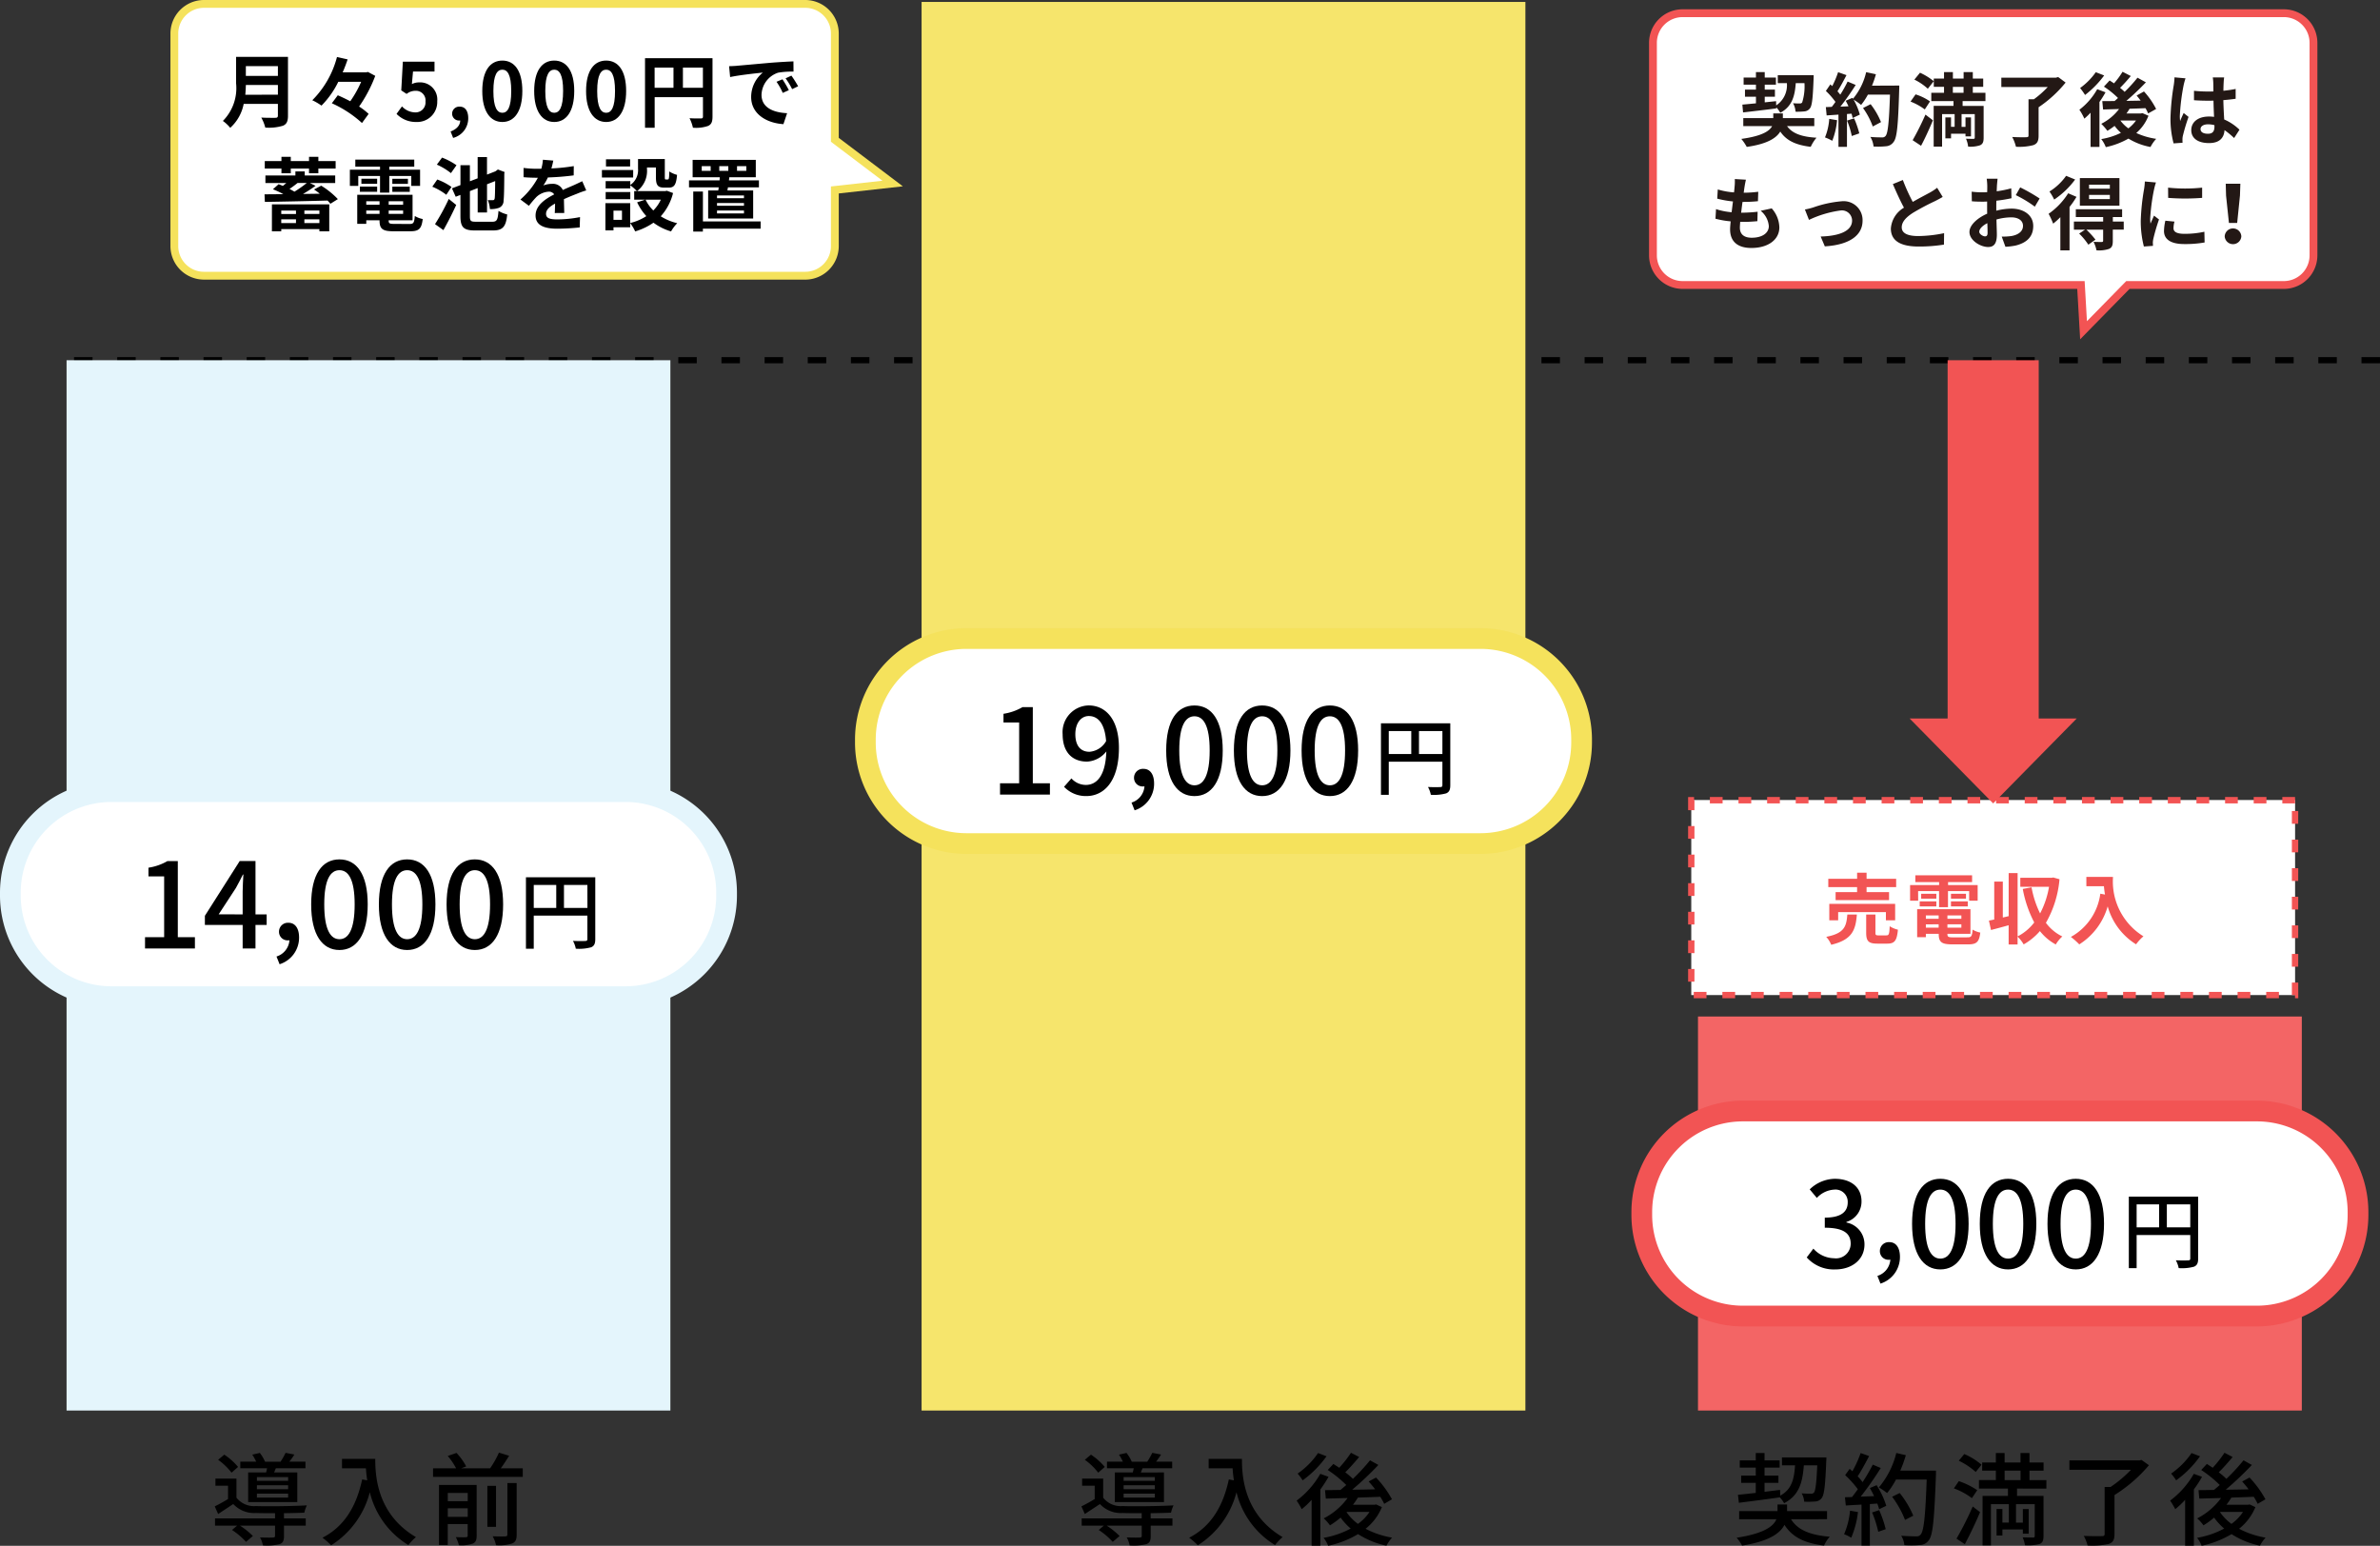 <svg id="グループ_8739" data-name="グループ 8739" xmlns="http://www.w3.org/2000/svg" xmlns:xlink="http://www.w3.org/1999/xlink" width="280.267" height="182.036" viewBox="0 0 280.267 182.036">
  <rect x="0" y="0" width="280.267" height="182.036" fill="#333333" stroke="none"/>
  <defs>
    <clipPath id="clip-path">
      <rect id="長方形_14258" data-name="長方形 14258" width="280.267" height="182.036" fill="none"/>
    </clipPath>
  </defs>
  <path id="パス_15684" data-name="パス 15684" d="M25,121.3h2.178v-.726H25Zm5.082,0h2.178v-.726H30.086Zm5.083,0h2.178v-.726H35.169Zm5.083,0h2.178v-.726H40.251Zm5.082,0h2.178v-.726H45.334Zm5.082,0h2.178v-.726H50.416Zm5.083,0h2.178v-.726H55.5Zm5.082,0h2.178v-.726H60.581Zm5.083,0h2.178v-.726H65.663Zm5.082,0h2.178v-.726H70.745Zm5.083,0h2.178v-.726H75.828Zm5.082,0h2.178v-.726H80.91Zm5.083,0h2.178v-.726H85.993Zm5.083,0h2.178v-.726H91.075Zm5.083,0h2.178v-.726H96.158Zm5.082,0h2.178v-.726H101.24Zm5.082,0H108.5v-.726h-2.178Zm5.082,0h2.178v-.726H111.4Zm5.083,0h2.178v-.726h-2.178Zm5.082,0h2.178v-.726H121.57Zm5.082,0h2.178v-.726h-2.178Zm5.082,0h2.178v-.726h-2.178Zm5.083,0H139v-.726h-2.178Zm5.082,0h2.178v-.726H141.9Zm5.083,0h2.178v-.726h-2.178Zm5.082,0h2.178v-.726h-2.178Zm5.083,0h2.178v-.726h-2.178Zm5.082,0h2.178v-.726h-2.178Zm5.082,0h2.178v-.726h-2.178Zm5.083,0h2.178v-.726h-2.178Zm5.083,0h2.178v-.726h-2.178Zm5.082,0h2.178v-.726h-2.178Zm5.083,0h2.178v-.726h-2.178Zm5.082,0H194.9v-.726h-2.178Zm5.083,0h2.178v-.726h-2.178Zm5.082,0h2.178v-.726h-2.178Zm5.082,0h2.178v-.726H207.97Zm5.082,0h2.178v-.726h-2.178Zm5.083,0h2.178v-.726h-2.178Zm5.082,0H225.4v-.726h-2.178Zm5.083,0h2.178v-.726H228.3Zm5.082,0h2.178v-.726h-2.178Zm5.083,0h2.178v-.726h-2.178Zm5.082,0h2.178v-.726h-2.178Zm5.082,0h2.178v-.726h-2.178Zm5.083,0h2.178v-.726h-2.178Zm5.083,0h2.178v-.726h-2.178Zm5.082,0h2.178v-.726h-2.178Zm5.083,0h2.178v-.726h-2.178Zm5.082,0h2.178v-.726h-2.178Zm5.083,0H281.3v-.726h-2.178Zm5.083,0h2.178v-.726h-2.178Zm5.082,0h2.178v-.726h-2.178Zm5.082,0h2.178v-.726h-2.178Z" transform="translate(-16.282 -78.519)"/>
  <rect id="長方形_14253" data-name="長方形 14253" width="71.105" height="123.687" transform="translate(7.839 42.422)" fill="#e4f5fc"/>
  <rect id="長方形_14254" data-name="長方形 14254" width="71.105" height="46.402" transform="translate(199.954 119.707)" fill="#f36565"/>
  <g id="グループ_8716" data-name="グループ 8716">
    <g id="グループ_8715" data-name="グループ 8715" clip-path="url(#clip-path)">
      <path id="パス_15685" data-name="パス 15685" d="M75.949,291.4H15.392A11.892,11.892,0,0,1,3.5,279.506v-.36a11.892,11.892,0,0,1,11.892-11.892H75.949a11.892,11.892,0,0,1,11.892,11.892v.36A11.892,11.892,0,0,1,75.949,291.4" transform="translate(-2.279 -174.031)" fill="#fff"/>
      <path id="パス_15686" data-name="パス 15686" d="M73.67,290.339H13.113A13.128,13.128,0,0,1,0,277.226v-.36a13.128,13.128,0,0,1,13.113-13.113H73.67a13.128,13.128,0,0,1,13.113,13.113v.36A13.128,13.128,0,0,1,73.67,290.339M13.113,266.194A10.684,10.684,0,0,0,2.442,276.865v.36A10.684,10.684,0,0,0,13.113,287.9H73.67a10.684,10.684,0,0,0,10.672-10.672v-.36A10.684,10.684,0,0,0,73.67,266.194Z" transform="translate(0 -171.751)" fill="#e4f5fc"/>
      <path id="パス_15687" data-name="パス 15687" d="M48.959,299.663h2.252V292.5H49.365V291.48A6.327,6.327,0,0,0,51.6,290.7H52.82v8.966h2.014v1.329H48.959Z" transform="translate(-31.881 -189.298)"/>
      <path id="パス_15688" data-name="パス 15688" d="M76.442,298.222H75.127v2.77H73.616v-2.77H69.168v-1.077l4.1-6.448h1.86v6.28h1.315Zm-2.826-1.245v-2.7c0-.56.056-1.427.084-1.987h-.056c-.252.518-.531,1.049-.825,1.581l-2.029,3.105Z" transform="translate(-45.041 -189.298)"/>
      <path id="パス_15689" data-name="パス 15689" d="M93.347,315.508a2.171,2.171,0,0,0,1.525-1.916.574.574,0,0,1-.154.014,1.008,1.008,0,0,1-1.077-1.035,1.045,1.045,0,0,1,1.119-1.035c.783,0,1.245.658,1.245,1.735a3.279,3.279,0,0,1-2.294,3.147Z" transform="translate(-60.786 -202.867)"/>
      <path id="パス_15690" data-name="パス 15690" d="M105.054,295.436c0-3.567,1.3-5.3,3.329-5.3s3.329,1.748,3.329,5.3c0,3.581-1.315,5.371-3.329,5.371s-3.329-1.79-3.329-5.371m5.12,0c0-2.951-.741-4.028-1.79-4.028s-1.79,1.077-1.79,4.028c0,2.979.741,4.1,1.79,4.1s1.79-1.119,1.79-4.1" transform="translate(-68.41 -188.932)"/>
      <path id="パス_15691" data-name="パス 15691" d="M127.91,295.436c0-3.567,1.3-5.3,3.329-5.3s3.329,1.748,3.329,5.3c0,3.581-1.315,5.371-3.329,5.371s-3.329-1.79-3.329-5.371m5.12,0c0-2.951-.741-4.028-1.79-4.028s-1.79,1.077-1.79,4.028c0,2.979.741,4.1,1.79,4.1s1.79-1.119,1.79-4.1" transform="translate(-83.293 -188.932)"/>
      <path id="パス_15692" data-name="パス 15692" d="M150.765,295.436c0-3.567,1.3-5.3,3.329-5.3s3.329,1.748,3.329,5.3c0,3.581-1.315,5.371-3.329,5.371s-3.329-1.79-3.329-5.371m5.12,0c0-2.951-.741-4.028-1.79-4.028s-1.79,1.077-1.79,4.028c0,2.979.741,4.1,1.79,4.1s1.79-1.119,1.79-4.1" transform="translate(-98.176 -188.932)"/>
      <path id="パス_15693" data-name="パス 15693" d="M185.724,303.451c0,.534-.119.81-.484.969a5.414,5.414,0,0,1-1.809.168,3.052,3.052,0,0,0-.336-.919c.632.03,1.265.02,1.453.01s.247-.06.247-.238v-2.748h-6.316v3.9h-.919v-8.421h8.164Zm-7.245-3.667h2.649v-2.7h-2.649Zm6.316-2.7h-2.758v2.7H184.8Z" transform="translate(-115.625 -192.866)"/>
      <rect id="長方形_14255" data-name="長方形 14255" width="71.105" height="165.881" transform="translate(108.525 0.228)" fill="#f6e56c"/>
      <path id="パス_15694" data-name="パス 15694" d="M364.6,239.718H304.043a11.892,11.892,0,0,1-11.892-11.893v-.36a11.892,11.892,0,0,1,11.892-11.892H364.6a11.892,11.892,0,0,1,11.892,11.892v.36A11.892,11.892,0,0,1,364.6,239.718" transform="translate(-190.245 -140.378)" fill="#fff"/>
      <path id="パス_15695" data-name="パス 15695" d="M362.32,238.66H301.764a13.128,13.128,0,0,1-13.113-13.113v-.36a13.128,13.128,0,0,1,13.113-13.113H362.32a13.128,13.128,0,0,1,13.114,13.113v.36A13.128,13.128,0,0,1,362.32,238.66m-60.556-24.145a10.684,10.684,0,0,0-10.672,10.672v.36a10.684,10.684,0,0,0,10.672,10.672H362.32a10.684,10.684,0,0,0,10.672-10.672v-.36a10.684,10.684,0,0,0-10.672-10.672Z" transform="translate(-187.965 -138.099)" fill="#f5e25c"/>
      <path id="パス_15696" data-name="パス 15696" d="M337.61,247.7h2.252v-7.162h-1.846v-1.021a6.323,6.323,0,0,0,2.238-.783h1.217V247.7h2.014v1.329H337.61Z" transform="translate(-219.847 -155.459)"/>
      <path id="パス_15697" data-name="パス 15697" d="M359.777,246.76a2.3,2.3,0,0,0,1.693.769c1.245,0,2.322-1.007,2.42-3.945a3.1,3.1,0,0,1-2.266,1.2c-1.721,0-2.882-1.077-2.882-3.231a3.148,3.148,0,0,1,3.063-3.385c1.973,0,3.567,1.594,3.567,4.993,0,4.056-1.846,5.679-3.832,5.679a3.534,3.534,0,0,1-2.63-1.091Zm4.085-4.392c-.154-2.028-.923-2.952-2.042-2.952-.881,0-1.581.8-1.581,2.14,0,1.315.588,2.07,1.665,2.07a2.47,2.47,0,0,0,1.958-1.259" transform="translate(-233.608 -155.094)"/>
      <path id="パス_15698" data-name="パス 15698" d="M382,263.544a2.171,2.171,0,0,0,1.525-1.916.574.574,0,0,1-.154.014,1.009,1.009,0,0,1-1.077-1.035,1.045,1.045,0,0,1,1.119-1.035c.783,0,1.245.658,1.245,1.735a3.279,3.279,0,0,1-2.294,3.147Z" transform="translate(-248.752 -169.029)"/>
      <path id="パス_15699" data-name="パス 15699" d="M393.706,243.473c0-3.567,1.3-5.3,3.329-5.3s3.329,1.748,3.329,5.3c0,3.581-1.315,5.371-3.329,5.371s-3.329-1.79-3.329-5.371m5.12,0c0-2.952-.742-4.028-1.79-4.028s-1.79,1.077-1.79,4.028c0,2.979.741,4.1,1.79,4.1s1.79-1.119,1.79-4.1" transform="translate(-256.376 -155.094)"/>
      <path id="パス_15700" data-name="パス 15700" d="M416.561,243.473c0-3.567,1.3-5.3,3.329-5.3s3.329,1.748,3.329,5.3c0,3.581-1.315,5.371-3.329,5.371s-3.329-1.79-3.329-5.371m5.12,0c0-2.952-.742-4.028-1.79-4.028s-1.79,1.077-1.79,4.028c0,2.979.741,4.1,1.79,4.1s1.79-1.119,1.79-4.1" transform="translate(-271.259 -155.094)"/>
      <path id="パス_15701" data-name="パス 15701" d="M439.417,243.473c0-3.567,1.3-5.3,3.329-5.3s3.329,1.748,3.329,5.3c0,3.581-1.315,5.371-3.329,5.371s-3.329-1.79-3.329-5.371m5.12,0c0-2.952-.742-4.028-1.79-4.028s-1.79,1.077-1.79,4.028c0,2.979.741,4.1,1.79,4.1s1.79-1.119,1.79-4.1" transform="translate(-286.142 -155.094)"/>
      <path id="パス_15702" data-name="パス 15702" d="M474.375,251.487c0,.534-.119.811-.484.969a5.418,5.418,0,0,1-1.809.168,3.042,3.042,0,0,0-.336-.919c.633.03,1.265.02,1.453.01s.247-.059.247-.237v-2.748H467.13v3.9h-.919v-8.421h8.164Zm-7.245-3.667h2.649v-2.7H467.13Zm6.316-2.7h-2.758v2.7h2.758Z" transform="translate(-303.59 -159.027)"/>
      <path id="パス_15703" data-name="パス 15703" d="M626.715,399.231H566.158a11.892,11.892,0,0,1-11.892-11.892v-.36a11.892,11.892,0,0,1,11.892-11.892h60.557a11.893,11.893,0,0,1,11.892,11.892v.36a11.893,11.893,0,0,1-11.892,11.892" transform="translate(-360.93 -244.251)" fill="#fff"/>
      <path id="パス_15704" data-name="パス 15704" d="M624.435,398.173H563.878a13.128,13.128,0,0,1-13.113-13.113v-.36a13.128,13.128,0,0,1,13.113-13.113h60.556A13.128,13.128,0,0,1,637.548,384.7v.36a13.128,13.128,0,0,1-13.113,13.113m-60.556-24.145A10.684,10.684,0,0,0,553.207,384.7v.36a10.684,10.684,0,0,0,10.672,10.672h60.556a10.683,10.683,0,0,0,10.672-10.672v-.36a10.684,10.684,0,0,0-10.672-10.672Z" transform="translate(-358.65 -241.971)" fill="#f25454"/>
      <path id="パス_15705" data-name="パス 15705" d="M609.951,407.229l.783-1.035a3.328,3.328,0,0,0,2.434,1.133,1.729,1.729,0,0,0,1.958-1.706c0-1.147-.727-1.888-3.049-1.888v-1.189c2.028,0,2.7-.769,2.7-1.8a1.441,1.441,0,0,0-1.58-1.5,3.016,3.016,0,0,0-2.056.979l-.839-1.007a4.341,4.341,0,0,1,2.952-1.245c1.846,0,3.147.951,3.147,2.658a2.489,2.489,0,0,1-1.776,2.42v.07a2.607,2.607,0,0,1,2.126,2.574c0,1.86-1.553,2.951-3.441,2.951a4.272,4.272,0,0,1-3.357-1.413" transform="translate(-397.191 -259.152)"/>
      <path id="パス_15706" data-name="パス 15706" d="M633.809,423.341a2.171,2.171,0,0,0,1.525-1.916.572.572,0,0,1-.154.014A1.008,1.008,0,0,1,634.1,420.4a1.045,1.045,0,0,1,1.119-1.035c.783,0,1.245.658,1.245,1.735a3.279,3.279,0,0,1-2.294,3.147Z" transform="translate(-412.727 -273.086)"/>
      <path id="パス_15707" data-name="パス 15707" d="M645.516,403.27c0-3.567,1.3-5.3,3.329-5.3s3.329,1.748,3.329,5.3c0,3.581-1.315,5.371-3.329,5.371s-3.329-1.79-3.329-5.371m5.12,0c0-2.951-.742-4.028-1.791-4.028s-1.79,1.077-1.79,4.028c0,2.979.741,4.1,1.79,4.1s1.791-1.119,1.791-4.1" transform="translate(-420.351 -259.152)"/>
      <path id="パス_15708" data-name="パス 15708" d="M668.372,403.27c0-3.567,1.3-5.3,3.329-5.3s3.329,1.748,3.329,5.3c0,3.581-1.315,5.371-3.329,5.371s-3.329-1.79-3.329-5.371m5.12,0c0-2.951-.742-4.028-1.791-4.028s-1.79,1.077-1.79,4.028c0,2.979.741,4.1,1.79,4.1s1.791-1.119,1.791-4.1" transform="translate(-435.234 -259.152)"/>
      <path id="パス_15709" data-name="パス 15709" d="M691.227,403.27c0-3.567,1.3-5.3,3.329-5.3s3.329,1.748,3.329,5.3c0,3.581-1.315,5.371-3.329,5.371s-3.329-1.79-3.329-5.371m5.12,0c0-2.951-.742-4.028-1.79-4.028s-1.79,1.077-1.79,4.028c0,2.979.741,4.1,1.79,4.1s1.79-1.119,1.79-4.1" transform="translate(-450.117 -259.152)"/>
      <path id="パス_15710" data-name="パス 15710" d="M726.854,411.284c0,.534-.119.81-.484.969a5.408,5.408,0,0,1-1.809.168,3.052,3.052,0,0,0-.336-.919c.632.03,1.265.02,1.453.01s.247-.059.247-.237v-2.748h-6.316v3.9h-.919v-8.421h8.164Zm-7.245-3.667h2.649v-2.7h-2.649Zm6.316-2.7h-2.758v2.7h2.758Z" transform="translate(-468.001 -263.085)"/>
      <rect id="長方形_14256" data-name="長方形 14256" width="71.105" height="22.969" transform="translate(199.163 94.212)" fill="#fff"/>
      <path id="パス_15711" data-name="パス 15711" d="M641.751,292.737h-.375l-.015-.375H641v-1.469h.749Zm-2.276,0h-1.5v-.749h1.5Zm-3.37,0h-1.5v-.749h1.5Zm-3.37,0h-1.5v-.749h1.5Zm-3.37,0h-1.5v-.749h1.5Zm-3.371,0h-1.5v-.749h1.5Zm-3.37,0h-1.5v-.749h1.5Zm-3.37,0h-1.5v-.749h1.5Zm-3.371,0h-1.5v-.749h1.5Zm-3.371,0h-1.5v-.749h1.5Zm-3.37,0h-1.5v-.749h1.5Zm-3.371,0h-1.5v-.749h1.5Zm-3.37,0h-1.5v-.749h1.5Zm-3.37,0h-1.5v-.749h1.5Zm-3.371,0h-1.5v-.749h1.5Zm-3.37,0h-1.5v-.749h1.5Zm-3.37,0h-1.5v-.749h1.5Zm-3.371,0h-1.5v-.749h1.5Zm-3.371,0h-1.5v-.749h1.5Zm-3.37,0h-1.5v-.749h1.5Zm-3.37,0h-1.5v-.749h1.5Zm-3.371,0h-1.5v-.749h1.5Zm-1.421-1.95H569.9v-1.5h.749Zm71.1-1.766H641v-1.5h.749Zm-71.1-1.6H569.9v-1.5h.749Zm71.1-1.766H641v-1.5h.749Zm-71.1-1.6H569.9v-1.5h.749Zm71.1-1.766H641v-1.5h.749Zm-71.1-1.6H569.9v-1.5h.749Zm71.1-1.766H641v-1.5h.749Zm-71.1-1.6H569.9v-1.5h.749Zm71.1-1.766H641v-1.5h.749Zm-71.1-1.6H569.9v-1.5h.749Zm71.1-1.766H641v-1.5h.749Zm-71.1-1.6H569.9v-1.546h.7v.375h.048Zm70.73-.8h-1.5v-.749h1.5Zm-3.37,0h-1.5v-.749h1.5Zm-3.371,0h-1.5v-.749h1.5Zm-3.37,0h-1.5v-.749h1.5Zm-3.37,0h-1.5v-.749h1.5Zm-3.371,0h-1.5v-.749h1.5Zm-3.37,0h-1.5v-.749h1.5Zm-3.37,0h-1.5v-.749h1.5Zm-3.37,0h-1.5v-.749h1.5Zm-3.371,0h-1.5v-.749h1.5Zm-3.37,0h-1.5v-.749h1.5Zm-3.37,0h-1.5v-.749h1.5Zm-3.371,0h-1.5v-.749h1.5Zm-3.37,0h-1.5v-.749h1.5Zm-3.37,0h-1.5v-.749h1.5Zm-3.371,0h-1.5v-.749h1.5Zm-3.37,0h-1.5v-.749h1.5Zm-3.37,0h-1.5v-.749h1.5Zm-3.371,0h-1.5v-.749h1.5Zm-3.371,0h-1.5v-.749h1.5Zm-3.37,0h-1.5v-.749h1.5Z" transform="translate(-371.109 -175.181)" fill="#f25454"/>
      <path id="パス_15712" data-name="パス 15712" d="M620.138,299.552c-.145,1.823-.544,2.975-3.02,3.564a3.183,3.183,0,0,0-.589-.934c2.149-.417,2.376-1.233,2.485-2.63Zm.027-3.229h-3.392v-.979h3.392v-.716h1.116v.716h3.483v.979H621.28v.59h2.648v.943h-6.294v-.943h2.53Zm3.392,3.909v-.962h-5.623v.962h-1.043V298.3h7.754v1.932Zm.054,1.778c.3,0,.354-.154.39-1.079a3.1,3.1,0,0,0,.97.408c-.118,1.306-.4,1.642-1.251,1.642h-1.17c-1.052,0-1.315-.308-1.315-1.279v-2.149h1.088v2.131c0,.29.054.327.381.327Z" transform="translate(-401.474 -191.857)" fill="#f25454"/>
      <path id="パス_15713" data-name="パス 15713" d="M645.794,298.5h-.952v-1.841h3.419v-.345h-2.8v-.8h6.684v.8h-2.83v.345H652.8V298.5h-1v-1.125h-2.494v1.886h-1.052v-1.886h-2.467Zm5.814,4.317c.453,0,.535-.136.6-.907a2.749,2.749,0,0,0,.9.345c-.127,1.089-.417,1.388-1.406,1.388h-1.9c-1.242,0-1.587-.263-1.587-1.215V302.4H646.7v.4h-1.025V299.5h6.277V302.4h-2.712v.028c0,.336.1.39.653.39Zm-5.632-4.235h1.959v.59h-1.959Zm1.959-.317h-1.787v-.58h1.787Zm-1.233,2.367h1.505v-.4H646.7Zm1.505.653H646.7v.39h1.505Zm2.675-1.052h-1.642v.4h1.642Zm0,1.052h-1.642v.39h1.642Zm.544-3.02h-1.768v-.58h1.768Zm-1.769.317h1.977v.59h-1.977Z" transform="translate(-419.912 -192.433)" fill="#f25454"/>
      <path id="パス_15714" data-name="パス 15714" d="M679.774,295.484a12.467,12.467,0,0,1-1.6,5.133,5.263,5.263,0,0,0,1.932,1.606,3.892,3.892,0,0,0-.771.943,6.057,6.057,0,0,1-1.868-1.578,7.228,7.228,0,0,1-1.914,1.569,4.1,4.1,0,0,0-.716-.916v.925h-1.052V300.9c-.726.209-1.46.4-2.077.562l-.245-1.106c.191-.036.4-.081.626-.127v-4.471H673.1v4.235l.689-.163v-5.07h1.052v7.455a5.8,5.8,0,0,0,1.959-1.642,13.791,13.791,0,0,1-1.351-3.945l1.034-.19a11.548,11.548,0,0,0,1.006,3.074,10.482,10.482,0,0,0,1.052-3.138h-3.383v-1.061h3.7l.181-.036Z" transform="translate(-437.249 -191.942)" fill="#f25454"/>
      <path id="パス_15715" data-name="パス 15715" d="M704.09,296.057a7.571,7.571,0,0,0,3.583,6.993,5.794,5.794,0,0,0-.871.943,7.664,7.664,0,0,1-3.338-4.471,7.846,7.846,0,0,1-3.347,4.48,8.613,8.613,0,0,0-.988-.88,6.818,6.818,0,0,0,3.465-5.088l.553.1c-.064-.345-.1-.671-.127-.98h-2.068v-1.1Z" transform="translate(-455.263 -192.788)" fill="#f25454"/>
      <path id="パス_15716" data-name="パス 15716" d="M63.446,498.212h2.562v.854H63.446v1.222c0,.533-.106.806-.522.96a6.438,6.438,0,0,1-1.957.142,3.189,3.189,0,0,0-.343-.937c.676.024,1.34.024,1.518.012s.249-.047.249-.2v-1.2H58.264a8.94,8.94,0,0,1,1.518,1.222l-.807.688a8.75,8.75,0,0,0-1.648-1.4l.6-.51H55.324v-.854h7.067V497.6c-.865,0-1.683,0-2.253-.023a3.369,3.369,0,0,1-2.668-1.056c-.57.379-1.151.759-1.779,1.174l-.4-.9a17.774,17.774,0,0,0,1.565-.866v-1.565H55.371v-.842H57.85v2.253a2.628,2.628,0,0,0,2.277.984c1.387.048,4.447.012,6.013-.083a3.909,3.909,0,0,0-.3.865c-.617.024-1.494.047-2.4.059Zm-6.178-5.384a7.457,7.457,0,0,0-1.577-1.518l.723-.605a7.6,7.6,0,0,1,1.625,1.447Zm4.067-.024c.048-.154.083-.332.119-.5H58.3v-.771h1.873a5.689,5.689,0,0,0-.463-.83l.89-.2a4.664,4.664,0,0,1,.616,1.032h1.826a9.6,9.6,0,0,0,.593-1.044l1.031.2a7.966,7.966,0,0,1-.593.842h1.9v.771H62.486c-.071.178-.142.344-.2.5h2.727v3.486H59.225V492.8Zm2.6.545H60.257v.439h3.676Zm0,.961H60.257v.463h3.676Zm0,.985H60.257v.462h3.676Z" transform="translate(-30.003 -319.401)"/>
      <path id="パス_15717" data-name="パス 15717" d="M97.881,492.532c0,2.146.273,6.546,4.791,9.214a5.557,5.557,0,0,0-.889.937,10.064,10.064,0,0,1-4.542-6.226,10.459,10.459,0,0,1-4.554,6.249,8.429,8.429,0,0,0-1.02-.889c2.55-1.316,3.985-3.652,4.672-6.866l.6.106a13.093,13.093,0,0,1-.154-1.411H93.967v-1.115Z" transform="translate(-53.692 -320.73)"/>
      <path id="パス_15718" data-name="パス 15718" d="M139.567,492.274v1.008H129v-1.008h2.716a7.874,7.874,0,0,0-.984-1.459l1.031-.356a7.123,7.123,0,0,1,1.139,1.589l-.6.225h3.415a11.254,11.254,0,0,0,1.043-1.85l1.2.368c-.32.51-.652,1.032-.984,1.482Zm-5.431,7.921c0,.51-.107.783-.451.937a4.014,4.014,0,0,1-1.637.19,4.593,4.593,0,0,0-.368-.949c.522.023,1.044.023,1.186.012.166-.012.213-.059.213-.213v-1.34h-2.348V501.3H129.7v-7.068h4.435Zm-3.4-4.056h2.348v-.972h-2.348Zm2.348.842h-2.348v1.008h2.348Zm3.333,2.182h-1.02v-4.827h1.02Zm1.339-5.159h1.091v6.071c0,.581-.131.878-.533,1.044a4.91,4.91,0,0,1-1.9.2,3.861,3.861,0,0,0-.392-1.044c.664.024,1.3.024,1.482.012s.249-.059.249-.226Z" transform="translate(-78.004 -319.357)"/>
      <path id="パス_15719" data-name="パス 15719" d="M356.035,498.212H358.6v.854h-2.561v1.222c0,.533-.107.806-.522.96a6.44,6.44,0,0,1-1.957.142,3.19,3.19,0,0,0-.344-.937c.676.024,1.34.024,1.518.012s.249-.047.249-.2v-1.2h-4.127a8.926,8.926,0,0,1,1.518,1.222l-.806.688a8.753,8.753,0,0,0-1.648-1.4l.6-.51h-2.608v-.854h7.067V497.6c-.865,0-1.684,0-2.253-.023a3.37,3.37,0,0,1-2.668-1.056c-.569.379-1.15.759-1.779,1.174l-.4-.9a17.784,17.784,0,0,0,1.565-.866v-1.565h-1.482v-.842h2.479v2.253a2.628,2.628,0,0,0,2.277.984c1.388.048,4.447.012,6.012-.083a3.927,3.927,0,0,0-.3.865c-.617.024-1.494.047-2.4.059Zm-6.178-5.384a7.456,7.456,0,0,0-1.577-1.518l.723-.605a7.6,7.6,0,0,1,1.625,1.447Zm4.068-.024c.047-.154.083-.332.119-.5h-3.154v-.771h1.874a5.693,5.693,0,0,0-.463-.83l.889-.2a4.651,4.651,0,0,1,.617,1.032h1.826a9.6,9.6,0,0,0,.593-1.044l1.032.2a8.018,8.018,0,0,1-.593.842h1.9v.771h-3.486c-.071.178-.142.344-.2.5H357.6v3.486h-5.787V492.8Zm2.6.545h-3.676v.439h3.676Zm0,.961h-3.676v.463h3.676Zm0,.985h-3.676v.462h3.676Z" transform="translate(-220.532 -319.401)"/>
      <path id="パス_15720" data-name="パス 15720" d="M390.47,492.532c0,2.146.273,6.546,4.791,9.214a5.573,5.573,0,0,0-.889.937,10.063,10.063,0,0,1-4.542-6.226,10.458,10.458,0,0,1-4.554,6.249,8.457,8.457,0,0,0-1.02-.889c2.549-1.316,3.984-3.652,4.672-6.866l.6.106a13.1,13.1,0,0,1-.154-1.411h-2.822v-1.115Z" transform="translate(-244.222 -320.73)"/>
      <path id="パス_15721" data-name="パス 15721" d="M424.293,493.315a13.585,13.585,0,0,1-.961,1.482v6.629H422.3v-5.4a9.979,9.979,0,0,1-1.162,1.1,8.437,8.437,0,0,0-.6-1.008,10.376,10.376,0,0,0,2.787-3.154Zm-.237-2.419a12.274,12.274,0,0,1-2.81,2.834,6.317,6.317,0,0,0-.593-.795,9.332,9.332,0,0,0,2.407-2.419Zm6.522,5.988a6.354,6.354,0,0,1-1.921,2.549,10.386,10.386,0,0,0,3.119,1.044,4.4,4.4,0,0,0-.664.949,9.924,9.924,0,0,1-3.344-1.364,11.59,11.59,0,0,1-3.522,1.375,3.481,3.481,0,0,0-.534-.937,10.464,10.464,0,0,0,3.19-1.091,7.208,7.208,0,0,1-1.186-1.292,8.882,8.882,0,0,1-1.257.913,4.312,4.312,0,0,0-.735-.818,7.962,7.962,0,0,0,2.811-2.4c-.949.024-1.826.048-2.562.071l-.095-1c.521,0,1.138-.012,1.826-.024.213-.178.451-.38.676-.581a13.892,13.892,0,0,0-2.181-1.767l.664-.711c.213.142.451.284.688.451a13.858,13.858,0,0,0,1.387-1.767l.961.5c-.522.617-1.114,1.292-1.636,1.8a8.919,8.919,0,0,1,.9.771,23.407,23.407,0,0,0,2.016-2.182l.984.546a38.179,38.179,0,0,1-3.083,2.917c.866-.012,1.779-.024,2.7-.048-.249-.332-.51-.64-.759-.925l.866-.462a12.079,12.079,0,0,1,1.874,2.561l-.913.534a7.883,7.883,0,0,0-.462-.83c-.878.035-1.779.071-2.633.095a9.714,9.714,0,0,1-.581.842h2.537l.19-.036Zm-4.162.6a5.877,5.877,0,0,0,1.34,1.375,5.3,5.3,0,0,0,1.364-1.411h-2.68Z" transform="translate(-267.846 -319.401)"/>
      <path id="パス_15722" data-name="パス 15722" d="M592.69,498.352c.783,1.269,2.253,1.873,4.566,2.063a3.748,3.748,0,0,0-.676,1.044c-2.3-.285-3.747-1-4.661-2.443-.51,1-1.826,1.945-4.992,2.443a4.641,4.641,0,0,0-.64-.925c3.261-.5,4.352-1.364,4.684-2.181h-4.387V497.4H591.1v-.783h1.127v.783h4.708v.949Zm-6.249-2.87c.581-.059,1.3-.142,2.1-.225v-1.186h-1.72v-.854h1.72v-.937h-1.886v-.854h1.886v-.865h1.032v.865h1.778v.854h-1.778v.937h1.636v.854h-1.636v1.055l1.826-.225.023.676c1.328-.723,1.637-1.9,1.743-3.569h-1.542v-.937h5.23s0,.308-.012.438c-.118,2.893-.237,3.984-.546,4.364a.983.983,0,0,1-.759.391,10.69,10.69,0,0,1-1.292.024,2.377,2.377,0,0,0-.3-.985,10.5,10.5,0,0,0,1.067.047.45.45,0,0,0,.391-.142c.166-.226.285-1.056.379-3.2H594.2c-.154,2.087-.593,3.558-2.324,4.459a2.932,2.932,0,0,0-.51-.688c-1.731.249-3.522.474-4.814.64Z" transform="translate(-381.782 -319.446)"/>
      <path id="パス_15723" data-name="パス 15723" d="M624.2,497.488a10.988,10.988,0,0,1-.794,3.024,4.66,4.66,0,0,0-.842-.415,8.959,8.959,0,0,0,.7-2.775Zm2.194-3.166a10,10,0,0,1,1.139,2.431l-.842.4a6,6,0,0,0-.214-.664l-.877.059v4.886h-.984V496.61c-.676.036-1.3.071-1.85.107l-.1-.972.83-.024c.226-.284.451-.593.688-.925a12.764,12.764,0,0,0-1.494-1.66l.533-.735.32.284a13.638,13.638,0,0,0,.972-2.146l1,.355c-.427.807-.925,1.743-1.352,2.384a6.839,6.839,0,0,1,.581.688,22.021,22.021,0,0,0,1.2-2.063l.937.4a37.357,37.357,0,0,1-2.36,3.368l1.577-.059a10.109,10.109,0,0,0-.5-.949Zm.3,2.941a12.911,12.911,0,0,1,.771,2.241l-.878.308a12.843,12.843,0,0,0-.723-2.277Zm6.688-4.127c-.2,5.229-.356,7.08-.854,7.684a1.266,1.266,0,0,1-1.043.546,11.328,11.328,0,0,1-1.826.012,2.493,2.493,0,0,0-.368-1.1c.771.059,1.482.071,1.767.071a.569.569,0,0,0,.51-.2c.38-.38.569-2.134.723-6.487h-3.617a9.215,9.215,0,0,1-1.043,1.589,8.245,8.245,0,0,0-.972-.664,9.922,9.922,0,0,0,2.052-4.056l1.126.261a15.627,15.627,0,0,1-.652,1.814h4.2Zm-3.641,5.277a11.634,11.634,0,0,0-1.518-2.727l.889-.439a11.185,11.185,0,0,1,1.6,2.668Z" transform="translate(-405.406 -319.424)"/>
      <path id="パス_15724" data-name="パス 15724" d="M661.749,495.873a8.077,8.077,0,0,0-2.123-1.15l.581-.854a9.054,9.054,0,0,1,2.17,1.067Zm-1.814,4.767a35.939,35.939,0,0,0,1.909-3.783l.866.664c-.522,1.245-1.2,2.656-1.791,3.771Zm2.265-7.85a8.5,8.5,0,0,0-2-1.328l.652-.783a7.783,7.783,0,0,1,2.028,1.257Zm4.862,1.956v.866h3.119v4.708c0,.51-.095.794-.451.949a5.381,5.381,0,0,1-1.731.142,4.1,4.1,0,0,0-.273-.925c.545.024,1.067.024,1.222.024s.2-.047.2-.19v-3.735h-2.206v2.17h.806v-1.6h.688v2.905h-.688v-.5h-2.407v.712h-.688v-3.119h.688v1.6h.759v-2.17H663.99v4.85h-.984v-5.822h2.988v-.866h-3.415v-1h1.992v-1.115h-1.613v-.961h1.613V490.56H665.6v1.115h1.873V490.56h1.055v1.115h1.66v.961h-1.66v1.115h1.992v1Zm-1.458-1h1.873v-1.115H665.6Z" transform="translate(-429.539 -319.446)"/>
      <path id="パス_15725" data-name="パス 15725" d="M707.991,493.5a17.226,17.226,0,0,1-4.056,3.51V501.6c0,.676-.178,1-.688,1.174a9.317,9.317,0,0,1-2.478.178,4.987,4.987,0,0,0-.451-1.127c.925.036,1.85.036,2.123.024.249,0,.332-.059.332-.261v-5.526h.7a14.832,14.832,0,0,0,2.407-2.028h-7.258v-1.1h8.242l.248-.059Z" transform="translate(-454.933 -320.951)"/>
      <path id="パス_15726" data-name="パス 15726" d="M736.382,493.315a13.589,13.589,0,0,1-.961,1.482v6.629H734.39v-5.4a9.976,9.976,0,0,1-1.162,1.1,8.449,8.449,0,0,0-.6-1.008,10.377,10.377,0,0,0,2.787-3.154Zm-.237-2.419a12.274,12.274,0,0,1-2.81,2.834,6.323,6.323,0,0,0-.593-.795,9.333,9.333,0,0,0,2.407-2.419Zm6.522,5.988a6.354,6.354,0,0,1-1.921,2.549,10.386,10.386,0,0,0,3.119,1.044,4.4,4.4,0,0,0-.664.949,9.924,9.924,0,0,1-3.344-1.364,11.589,11.589,0,0,1-3.522,1.375,3.482,3.482,0,0,0-.534-.937,10.464,10.464,0,0,0,3.19-1.091,7.207,7.207,0,0,1-1.186-1.292,8.887,8.887,0,0,1-1.257.913,4.314,4.314,0,0,0-.735-.818,7.962,7.962,0,0,0,2.811-2.4c-.949.024-1.826.048-2.562.071l-.095-1c.521,0,1.138-.012,1.826-.024.213-.178.451-.38.676-.581a13.893,13.893,0,0,0-2.181-1.767l.664-.711c.214.142.451.284.688.451a13.859,13.859,0,0,0,1.387-1.767l.961.5c-.522.617-1.114,1.292-1.636,1.8a8.929,8.929,0,0,1,.9.771,23.411,23.411,0,0,0,2.016-2.182l.984.546a38.185,38.185,0,0,1-3.083,2.917c.866-.012,1.779-.024,2.7-.048-.249-.332-.51-.64-.759-.925l.866-.462a12.081,12.081,0,0,1,1.873,2.561l-.913.534a7.9,7.9,0,0,0-.462-.83c-.878.035-1.779.071-2.633.095a9.707,9.707,0,0,1-.581.842H741.8l.19-.036Zm-4.162.6a5.876,5.876,0,0,0,1.34,1.375,5.3,5.3,0,0,0,1.364-1.411h-2.68Z" transform="translate(-477.073 -319.401)"/>
      <rect id="長方形_14257" data-name="長方形 14257" width="10.727" height="44.845" transform="translate(229.351 42.422)" fill="#f25454"/>
      <path id="パス_15727" data-name="パス 15727" d="M654.533,242.576h9.835l-4.918,5-4.918,5-4.918-5-4.918-5Z" transform="translate(-419.818 -157.962)" fill="#f25454"/>
      <path id="パス_15728" data-name="パス 15728" d="M86.238,33.326H133.15a3.488,3.488,0,0,0,3.488-3.488v-6.61l6.809-.758-6.809-5.147V4.807a3.488,3.488,0,0,0-3.488-3.488H62.344a3.488,3.488,0,0,0-3.488,3.488V29.838a3.488,3.488,0,0,0,3.488,3.488H86.238Z" transform="translate(-38.326 -0.859)" fill="#fff"/>
      <path id="パス_15729" data-name="パス 15729" d="M132.29,32.928H61.485a3.953,3.953,0,0,1-3.948-3.949V3.949A3.953,3.953,0,0,1,61.485,0H132.29a3.953,3.953,0,0,1,3.949,3.949V16.235l7.548,5.706-7.548.84v6.2a3.953,3.953,0,0,1-3.949,3.949M61.485.921a3.032,3.032,0,0,0-3.028,3.028V28.979a3.032,3.032,0,0,0,3.028,3.028H132.29a3.032,3.032,0,0,0,3.028-3.028V21.957l6.069-.675-6.069-4.589V3.949A3.032,3.032,0,0,0,132.29.921Z" transform="translate(-37.467)" fill="#f5e25c"/>
      <path id="パス_15730" data-name="パス 15730" d="M82.9,26.13c0,.678-.16,1-.593,1.186a5.7,5.7,0,0,1-2.08.217,4.822,4.822,0,0,0-.471-1.177c.659.038,1.45.028,1.657.028.226,0,.3-.075.3-.273V24.746h-4.03A5.063,5.063,0,0,1,76.1,27.561a4.41,4.41,0,0,0-.866-.81,5.483,5.483,0,0,0,1.554-4.444v-3.1H82.9Zm-1.186-2.467V22.515H77.941c-.009.358-.028.753-.066,1.149Zm-3.776-2.213h3.776V20.3H77.941Z" transform="translate(-48.988 -12.509)"/>
      <path id="パス_15731" data-name="パス 15731" d="M112.834,21.458a16.273,16.273,0,0,1-1.9,3.615,7.387,7.387,0,0,1,1.12.866l-.781,1.073a13.4,13.4,0,0,0-3.55-2.326l.7-.941c.461.2.97.443,1.469.706a12.831,12.831,0,0,0,1.281-2.288h-2.693a10.486,10.486,0,0,1-1.977,2.8,6.83,6.83,0,0,0-1.083-.631,11.2,11.2,0,0,0,2.909-5.094l1.253.283c-.17.5-.358,1.008-.584,1.525h2.768l.207-.047Z" transform="translate(-68.645 -12.526)"/>
      <path id="パス_15732" data-name="パス 15732" d="M133.873,26.978l.64-.885a2.166,2.166,0,0,0,1.535.706,1.17,1.17,0,0,0,1.233-1.28,1.128,1.128,0,0,0-1.177-1.262,1.67,1.67,0,0,0-1.045.367l-.631-.414.188-3.38h3.728v1.158h-2.532l-.132,1.479a1.8,1.8,0,0,1,.838-.2,2.023,2.023,0,0,1,2.147,2.213,2.354,2.354,0,0,1-2.439,2.448,3.176,3.176,0,0,1-2.354-.951" transform="translate(-87.176 -13.564)"/>
      <path id="パス_15733" data-name="パス 15733" d="M152.124,38.927c.725-.273,1.13-.744,1.13-1.29h-.085a.813.813,0,0,1-.866-.819A.833.833,0,0,1,153.2,36c.64,0,1,.509,1,1.366a2.375,2.375,0,0,1-1.779,2.316Z" transform="translate(-99.061 -23.442)"/>
      <path id="パス_15734" data-name="パス 15734" d="M162.817,24.039c0-2.41.941-3.587,2.363-3.587s2.354,1.186,2.354,3.587-.941,3.644-2.354,3.644-2.363-1.243-2.363-3.644m3.408,0c0-1.949-.452-2.514-1.045-2.514s-1.055.565-1.055,2.514.452,2.561,1.055,2.561,1.045-.6,1.045-2.561" transform="translate(-106.024 -13.318)"/>
      <path id="パス_15735" data-name="パス 15735" d="M180.339,24.039c0-2.41.941-3.587,2.363-3.587s2.354,1.186,2.354,3.587-.941,3.644-2.354,3.644-2.363-1.243-2.363-3.644m3.408,0c0-1.949-.452-2.514-1.045-2.514s-1.055.565-1.055,2.514S182.1,26.6,182.7,26.6s1.045-.6,1.045-2.561" transform="translate(-117.434 -13.318)"/>
      <path id="パス_15736" data-name="パス 15736" d="M197.862,24.039c0-2.41.941-3.587,2.363-3.587s2.354,1.186,2.354,3.587-.941,3.644-2.354,3.644-2.363-1.243-2.363-3.644m3.408,0c0-1.949-.452-2.514-1.045-2.514s-1.055.565-1.055,2.514.452,2.561,1.055,2.561,1.045-.6,1.045-2.561" transform="translate(-128.845 -13.318)"/>
      <path id="パス_15737" data-name="パス 15737" d="M225.706,26.524c0,.612-.132.923-.527,1.1a4.349,4.349,0,0,1-1.779.207,4.579,4.579,0,0,0-.4-1.12c.536.038,1.149.029,1.337.029s.245-.066.245-.226V24.237h-5.687v3.6H217.76V19.642h7.946Zm-6.817-3.4h2.222V20.753h-2.222Zm5.687-2.373h-2.354v2.373h2.354Z" transform="translate(-141.802 -12.791)"/>
      <path id="パス_15738" data-name="パス 15738" d="M247.05,21.239c.781-.066,2.326-.207,4.03-.358.96-.075,1.977-.132,2.636-.16l.009,1.206a9.621,9.621,0,0,0-1.8.122,2.83,2.83,0,0,0-1.968,2.608c0,1.535,1.431,2.09,3.013,2.166l-.433,1.29c-1.959-.122-3.8-1.177-3.8-3.2a3.7,3.7,0,0,1,1.375-2.872c-.81.085-2.768.292-3.851.527l-.122-1.28c.376-.009.735-.028.913-.047m6.12,2.872-.715.32a7.263,7.263,0,0,0-.734-1.309l.7-.292a12.4,12.4,0,0,1,.753,1.28m1.092-.461-.706.339a8.308,8.308,0,0,0-.772-1.271l.687-.32a14.081,14.081,0,0,1,.791,1.252" transform="translate(-160.281 -13.493)"/>
      <path id="パス_15739" data-name="パス 15739" d="M95.984,56.34a9.736,9.736,0,0,1,1.959,1.582l-.876.546c-.094-.113-.207-.245-.339-.377-2.665.075-5.517.132-7.382.16l-.038-.894c.64,0,1.394-.009,2.222-.019a10.336,10.336,0,0,0-1.233-.574l.669-.6c.16.057.329.132.5.2.132-.1.273-.226.414-.339H89.412v-.885h3.531v-.48h1.1v.48h3.588v.885H94.647l.669.33a16.032,16.032,0,0,1-1.478.96l1.977-.028c-.226-.179-.461-.358-.678-.5ZM91.3,54.325H89.337V53.44H91.3v-.5h1.1v.5h2.147v-.5h1.1v.5h2.034v.885H95.646v.556h-1.1v-.556H92.4v.556H91.3Zm-1.12,4.218h6.751v3.173H95.768v-.264H91.277v.264h-1.1Zm1.1,1.13h1.733v-.4H91.277Zm1.733.631H91.277v.443h1.733ZM93.2,56.02c-.311.254-.649.5-.951.706.207.1.405.217.584.32a13.708,13.708,0,0,0,1.45-1.026Zm2.57,3.248H94v.4h1.77Zm0,1.036H94v.443h1.77Z" transform="translate(-58.157 -34.474)"/>
      <path id="パス_15740" data-name="パス 15740" d="M119.107,56.984h-.989V55.072h3.55v-.358h-2.909v-.828H125.7v.828H122.76v.358h3.625v1.912h-1.035V55.816H122.76v1.959h-1.092V55.816h-2.561Zm6.036,4.482c.471,0,.555-.141.621-.941a2.862,2.862,0,0,0,.932.358c-.132,1.13-.433,1.441-1.459,1.441h-1.977c-1.29,0-1.647-.273-1.647-1.262v-.028h-1.563v.414h-1.064V58.029H125.5v3h-2.815v.028c0,.348.1.4.678.4Zm-5.847-4.4h2.034v.612h-2.034Zm2.034-.33h-1.855v-.6h1.855ZM120.048,59.2h1.563v-.414h-1.563Zm1.563.678h-1.563v.4h1.563Zm2.778-1.092h-1.7V59.2h1.7Zm0,1.092h-1.7v.4h1.7Zm.565-3.135h-1.836v-.6h1.836Zm-1.836.33h2.053v.612h-2.053Z" transform="translate(-76.917 -35.09)"/>
      <path id="パス_15741" data-name="パス 15741" d="M147.6,57.483a7.117,7.117,0,0,0-1.648-.951l.584-.847a7.008,7.008,0,0,1,1.676.876Zm-1.328,3.456a24.948,24.948,0,0,0,1.619-2.966l.876.706c-.452.989-.989,2.052-1.507,2.966Zm1.873-6.007a7.36,7.36,0,0,0-1.657-1l.612-.828a7.821,7.821,0,0,1,1.7.9Zm4.868,5.725c.555,0,.649-.226.734-1.28a3.635,3.635,0,0,0,1.026.424c-.141,1.4-.489,1.883-1.676,1.883h-2.109c-1.337,0-1.723-.358-1.723-1.685v-2.5l-.556.216-.442-.989,1-.386V54h1.111v1.893l.914-.348v-2.5h1.1v2.062l.989-.386.094-.066.2-.151.791.3-.037.17c-.01,1.657-.028,2.778-.085,3.182a.882.882,0,0,1-.527.857,2.749,2.749,0,0,1-1.083.151,3.323,3.323,0,0,0-.245-1.054c.2.009.461.009.575.009s.2-.028.235-.217c.028-.17.047-.781.057-2.034l-.961.377v3.324h-1.1V56.693l-.914.358v2.957c0,.565.095.649.706.649Z" transform="translate(-95.044 -34.545)"/>
      <path id="パス_15742" data-name="パス 15742" d="M179.748,60.211c.019-.273.028-.706.037-1.111-.687.377-1.064.744-1.064,1.205,0,.518.442.659,1.355.659a14.252,14.252,0,0,0,2.646-.273l-.037,1.215a25.8,25.8,0,0,1-2.637.151c-1.459,0-2.561-.348-2.561-1.554,0-1.186,1.13-1.94,2.194-2.486a.729.729,0,0,0-.65-.32,2.306,2.306,0,0,0-1.459.64,11.883,11.883,0,0,0-.866,1.026l-1-.744a9.107,9.107,0,0,0,2.053-2.561h-.113c-.377,0-1.064-.019-1.572-.066V54.9a11.954,11.954,0,0,0,1.638.1h.452a5.187,5.187,0,0,0,.188-1.064l1.224.1c-.047.226-.113.546-.226.923a21.587,21.587,0,0,0,2.636-.273l-.009,1.092a30.463,30.463,0,0,1-3.041.245,5.71,5.71,0,0,1-.537.941,2.917,2.917,0,0,1,1.054-.188,1.271,1.271,0,0,1,1.243.725c.48-.226.875-.386,1.261-.555.358-.16.687-.32,1.026-.48l.471,1.083a9.86,9.86,0,0,0-1.111.4c-.414.16-.941.367-1.516.631.009.518.028,1.205.038,1.629Z" transform="translate(-114.419 -35.125)"/>
      <path id="パス_15743" data-name="パス 15743" d="M206.877,55.873H203.2v-.885h3.682Zm4.7,1.826a6.351,6.351,0,0,1-1.45,2.74,6.422,6.422,0,0,0,1.939.81,4.813,4.813,0,0,0-.725.97,6.57,6.57,0,0,1-2.071-1.026,7.616,7.616,0,0,1-2.156,1.026,4.74,4.74,0,0,0-.584-.97v.48h-1.968V62.1h-.951v-3.21h2.919V61.23a6.168,6.168,0,0,0,1.9-.81,6.551,6.551,0,0,1-1.083-1.629l.96-.311H207V57.473h.32a5.024,5.024,0,0,0-.781-.678v.358h-2.9V56.3h2.9v.452a2.116,2.116,0,0,0,.913-1.93V53.7h3.154v2.109c0,.264.019.292.122.292h.235c.122,0,.16-.122.17-.941a3.193,3.193,0,0,0,.913.4c-.094,1.167-.339,1.5-.97,1.5h-.546c-.753,0-.97-.292-.97-1.224V54.687h-1.055v.16a2.98,2.98,0,0,1-1.167,2.627h3.314l.188-.047Zm-5.037.725h-2.9v-.838h2.9Zm-.019-3.851h-2.843v-.847h2.843Zm-.96,5.2h-1v1.083h1Zm2.778-1.29a4.63,4.63,0,0,0,.913,1.271,4.461,4.461,0,0,0,.885-1.271Z" transform="translate(-132.318 -34.967)"/>
      <path id="パス_15744" data-name="パス 15744" d="M236.044,57.573c.018-.113.038-.235.057-.367h-3.5v-.819H236.2l.028-.367h-3.2V53.967h7.438v2.052h-3.116l-.047.367h3.531v.819h-3.644l-.066.367h3.032v3.3h-5.3v-3.3Zm4.99,4.5h-6.8v.339H233.1V57.7h1.139v3.521h6.8Zm-5.885-7.363H234.1v.555h1.054Zm3.926,3.455H235.9v.32h3.173Zm0,.885H235.9v.32h3.173Zm0,.885H235.9v.339h3.173Zm-2.909-4.67h1.064v-.555h-1.064Zm2.09,0h1.092v-.555h-1.092Z" transform="translate(-151.464 -35.143)"/>
      <path id="パス_15745" data-name="パス 15745" d="M632.331,4.457H561.525a3.488,3.488,0,0,0-3.488,3.488V32.976a3.488,3.488,0,0,0,3.488,3.488h46.911l.306,5.331,5.223-5.331h18.365a3.488,3.488,0,0,0,3.488-3.488V7.945a3.488,3.488,0,0,0-3.488-3.488" transform="translate(-363.386 -2.902)" fill="#fff"/>
      <path id="パス_15746" data-name="パス 15746" d="M607.484,42l-.342-5.936H560.666a3.953,3.953,0,0,1-3.948-3.949V7.086a3.953,3.953,0,0,1,3.948-3.949h70.805a3.953,3.953,0,0,1,3.949,3.949V32.116a3.953,3.953,0,0,1-3.949,3.949H613.3ZM560.666,4.058a3.032,3.032,0,0,0-3.028,3.028V32.116a3.032,3.032,0,0,0,3.028,3.028h47.346l.272,4.726,4.629-4.726h18.559a3.032,3.032,0,0,0,3.028-3.028V7.086a3.032,3.032,0,0,0-3.028-3.028Z" transform="translate(-362.527 -2.043)" fill="#f25454"/>
      <path id="パス_15747" data-name="パス 15747" d="M593.255,30.7c.621.866,1.714,1.262,3.465,1.365a4.709,4.709,0,0,0-.678,1.073c-1.789-.217-2.872-.744-3.588-1.8-.461.772-1.544,1.469-3.945,1.808a5.938,5.938,0,0,0-.64-.941c2.411-.33,3.314-.913,3.625-1.507H588.1v-.941h3.531V29.2h1.13v.556h3.7V30.7Zm-5.263-2.533c.452-.038,1-.094,1.6-.151v-.781H588.3V26.4h1.29v-.584h-1.45v-.838h1.45v-.64h1.036v.64h1.318v.838h-1.318V26.4h1.2v.838h-1.2V27.9l1.337-.141.009.5a2.833,2.833,0,0,0,1.262-2.618h-1.073V24.7h4.227s0,.3-.009.423c-.085,2.26-.179,3.164-.424,3.475a.893.893,0,0,1-.659.367,8.141,8.141,0,0,1-1.045.038,2.278,2.278,0,0,0-.292-1c.339.028.64.028.782.028a.331.331,0,0,0,.292-.113,6.326,6.326,0,0,0,.273-2.278h-1.027c-.113,1.591-.461,2.759-1.827,3.493a2.737,2.737,0,0,0-.471-.649v.132c-1.384.179-2.843.348-3.907.471Z" transform="translate(-382.812 -15.847)" fill="#231815"/>
      <path id="パス_15748" data-name="パス 15748" d="M617.534,30a8.7,8.7,0,0,1-.565,2.429,5.53,5.53,0,0,0-.857-.4,6.841,6.841,0,0,0,.5-2.184Zm7.326-4.077s0,.377-.01.518c-.122,4.124-.254,5.611-.65,6.111a1.168,1.168,0,0,1-.9.518,9.018,9.018,0,0,1-1.469.029,2.676,2.676,0,0,0-.376-1.13c.593.057,1.13.057,1.384.057a.465.465,0,0,0,.4-.16c.282-.292.423-1.666.527-4.877h-2.6a7.708,7.708,0,0,1-.8,1.215,7.168,7.168,0,0,0-.885-.621,7.5,7.5,0,0,1,.735,1.76l-.847.4a5.209,5.209,0,0,0-.132-.509l-.537.038v3.87H617.7V29.345l-1.393.094-.094-.979.7-.028c.142-.179.292-.377.433-.584a8.9,8.9,0,0,0-1.13-1.29l.527-.772.226.2a11.287,11.287,0,0,0,.688-1.638l.988.348c-.339.649-.725,1.375-1.064,1.9.123.132.235.273.33.4a14.779,14.779,0,0,0,.866-1.544l.951.4a30.375,30.375,0,0,1-1.8,2.552l.951-.038c-.1-.226-.217-.452-.33-.65l.791-.348.066.113a7.494,7.494,0,0,0,1.553-3.135l1.149.245a10.856,10.856,0,0,1-.462,1.346Zm-5.32,3.86a10.762,10.762,0,0,1,.612,1.77l-.885.311a9.574,9.574,0,0,0-.555-1.817Zm2.2.96a8.908,8.908,0,0,0-1.149-2.175l.895-.452a8.855,8.855,0,0,1,1.224,2.109Z" transform="translate(-401.203 -15.847)" fill="#231815"/>
      <path id="パス_15749" data-name="パス 15749" d="M646.678,28.751A7.121,7.121,0,0,0,645,27.828l.593-.848a6.107,6.107,0,0,1,1.7.829Zm-1.431,3.625a31.882,31.882,0,0,0,1.506-3.013l.885.669c-.424,1.007-.914,2.09-1.4,3Zm.866-7.947a7.217,7.217,0,0,1,1.62,1l-.7.885a6.614,6.614,0,0,0-1.582-1.074Zm5.018,3.343v.565h2.476v3.738c0,.49-.094.744-.414.895a3.568,3.568,0,0,1-1.412.16,3.057,3.057,0,0,0-.254-.932c.349.019.753.019.875.019s.16-.047.16-.151V29.306h-1.553v1.5h.461V29.692h.65v2.231h-.65v-.31h-1.7v.546H649.1V29.692h.668V30.8h.424v-1.5h-1.478v3.832h-.989v-4.8h2.335v-.565h-2.617v-.979h1.5v-.7h-1.205v-.97h1.205v-.763h1.045v.763h1.262v-.763h1.083v.763h1.224v.97h-1.224v.7h1.488v.979Zm-1.149-.979h1.262v-.7h-1.262Z" transform="translate(-420.016 -15.865)" fill="#231815"/>
      <path id="パス_15750" data-name="パス 15750" d="M683.217,26.659a14.43,14.43,0,0,1-3.182,2.909v3.342c0,.65-.16.951-.622,1.12a6.615,6.615,0,0,1-2.043.188,4.883,4.883,0,0,0-.442-1.149c.659.038,1.431.038,1.647.028s.273-.047.273-.207V28.627h.631a10.811,10.811,0,0,0,1.629-1.441h-5.461v-1.1h6.421l.273-.075Z" transform="translate(-439.972 -16.937)" fill="#231815"/>
      <path id="パス_15751" data-name="パス 15751" d="M705.078,26.648a12.552,12.552,0,0,1-.716,1.139v5.292h-1.045v-4.03a8.382,8.382,0,0,1-.734.7A6.775,6.775,0,0,0,702,28.7a7.906,7.906,0,0,0,2.1-2.42Zm-.16-1.986a11.586,11.586,0,0,1-2.25,2.3,8.629,8.629,0,0,0-.584-.819,7.879,7.879,0,0,0,1.846-1.864Zm5.216,4.745A5.142,5.142,0,0,1,708.7,31.44a8.446,8.446,0,0,0,2.344.687,4.218,4.218,0,0,0-.669.96,7.623,7.623,0,0,1-2.6-.989,9.2,9.2,0,0,1-2.665,1.007,3.64,3.64,0,0,0-.537-.951,8.146,8.146,0,0,0,2.316-.734,5.128,5.128,0,0,1-.744-.819,9.147,9.147,0,0,1-.847.584,6.506,6.506,0,0,0-.725-.828,6.084,6.084,0,0,0,2.1-1.742l-1.883.057-.094-.989c.424,0,.913,0,1.45-.009.132-.113.273-.235.4-.358a10.675,10.675,0,0,0-1.657-1.337l.669-.725c.16.1.339.217.518.339a9.718,9.718,0,0,0,1.007-1.365l.97.5c-.4.489-.866,1-1.262,1.394.2.16.386.32.536.471a16.885,16.885,0,0,0,1.516-1.667l.989.546a30.033,30.033,0,0,1-2.307,2.185l1.685-.029c-.151-.216-.311-.414-.471-.6l.866-.48a9.268,9.268,0,0,1,1.431,2.062l-.941.527a5.527,5.527,0,0,0-.31-.621c-.622.028-1.262.047-1.874.066-.113.188-.235.377-.367.555h1.7l.179-.038Zm-3.3.574a4.3,4.3,0,0,0,.932.913,4.2,4.2,0,0,0,.9-.923h-1.827Z" transform="translate(-457.132 -15.777)" fill="#231815"/>
      <path id="パス_15752" data-name="パス 15752" d="M734.521,26.231a7.735,7.735,0,0,0-.226.828,24.661,24.661,0,0,0-.443,3.606,4.3,4.3,0,0,0,.038.6c.122-.33.273-.64.414-.951l.575.461A22.2,22.2,0,0,0,734.21,33a1.839,1.839,0,0,0-.047.433c0,.094,0,.254.009.386l-1.054.075a11.243,11.243,0,0,1-.367-2.975,27.622,27.622,0,0,1,.386-3.889,6.99,6.99,0,0,0,.085-.914Zm5.725,7.033a9.538,9.538,0,0,0-1.13-.932c-.057.885-.565,1.525-1.826,1.525-1.281,0-2.09-.546-2.09-1.525,0-.951.8-1.6,2.071-1.6a4.19,4.19,0,0,1,.612.038c-.028-.574-.056-1.252-.066-1.911-.226.009-.452.009-.668.009-.546,0-1.073-.019-1.629-.057V27.7a15.46,15.46,0,0,0,1.629.085c.217,0,.442,0,.659-.009-.009-.461-.009-.838-.018-1.036a5.263,5.263,0,0,0-.057-.612h1.337a5.93,5.93,0,0,0-.057.6c-.009.207-.028.555-.028.97.508-.057,1-.122,1.441-.217v1.158c-.452.066-.941.122-1.45.16.019.9.066,1.648.1,2.278a5.916,5.916,0,0,1,1.8,1.206Zm-2.317-1.516a2.907,2.907,0,0,0-.753-.1c-.527,0-.885.217-.885.565,0,.377.376.546.866.546.574,0,.772-.3.772-.848Z" transform="translate(-477.157 -17.008)" fill="#231815"/>
      <path id="パス_15753" data-name="パス 15753" d="M585.75,63.9a3.468,3.468,0,0,1,.9,2.241c0,1.4-1.262,2.42-3.3,2.42-1.469,0-2.5-.64-2.5-2.194,0-.226.029-.556.066-.941a10.46,10.46,0,0,1-1.789-.311l.066-1.13a7.953,7.953,0,0,0,1.836.367c.057-.414.1-.847.16-1.271a11.655,11.655,0,0,1-1.855-.329l.066-1.083a8.658,8.658,0,0,0,1.911.348c.038-.282.056-.536.075-.744a5.871,5.871,0,0,0,.018-.829l1.309.076c-.075.339-.122.584-.16.828-.028.16-.057.4-.1.706a13.674,13.674,0,0,0,1.713-.113l-.037,1.111a16.711,16.711,0,0,1-1.817.085c-.057.414-.113.857-.16,1.271h.066a18.5,18.5,0,0,0,1.874-.113l-.028,1.111c-.527.047-1.074.085-1.648.085h-.377c-.019.273-.038.508-.038.678,0,.763.471,1.186,1.394,1.186,1.3,0,2.015-.593,2.015-1.365a2.587,2.587,0,0,0-.961-1.808Z" transform="translate(-377.115 -39.359)" fill="#231815"/>
      <path id="パス_15754" data-name="パス 15754" d="M610.323,68.671a13.38,13.38,0,0,1,3.343-.725,2.228,2.228,0,0,1,2.457,2.288c0,1.685-1.478,2.844-4.444,3.022l-.49-1.158c2.119-.057,3.7-.612,3.7-1.883a1.2,1.2,0,0,0-1.337-1.186,12.559,12.559,0,0,0-3.738,1.111l-.48-1.224a7.966,7.966,0,0,0,.989-.245" transform="translate(-396.789 -44.245)" fill="#231815"/>
      <path id="パス_15755" data-name="パス 15755" d="M644.461,62.763c-.282.17-.584.33-.923.5a28.608,28.608,0,0,0-2.6,1.384c-.781.508-1.3,1.045-1.3,1.695,0,.669.649,1.027,1.939,1.027a15.588,15.588,0,0,0,3.05-.339l-.018,1.346a18.234,18.234,0,0,1-2.994.226c-1.855,0-3.258-.518-3.258-2.119a3.107,3.107,0,0,1,1.544-2.457c-.434-.8-.885-1.789-1.309-2.778l1.177-.48a21.889,21.889,0,0,0,1.167,2.58c.763-.443,1.573-.857,2.015-1.1a6.443,6.443,0,0,0,.857-.565Z" transform="translate(-415.691 -39.571)" fill="#231815"/>
      <path id="パス_15756" data-name="パス 15756" d="M668.038,64.118a7.587,7.587,0,0,1,1.789-.245c1.431,0,2.561.763,2.561,2.043,0,1.1-.574,1.93-2.052,2.3a7.636,7.636,0,0,1-1.224.151l-.433-1.2a7.09,7.09,0,0,0,1.149-.066c.753-.132,1.355-.518,1.355-1.2,0-.631-.565-1-1.375-1a6.618,6.618,0,0,0-1.751.254c.019.744.047,1.459.047,1.779,0,1.158-.424,1.46-1.026,1.46-.913,0-2.2-.782-2.2-1.77,0-.819.951-1.657,2.09-2.156-.01-.216-.01-.433-.01-.649v-.781c-.179.009-.348.018-.5.018-.423,0-.894-.009-1.3-.047l-.019-1.13a10.215,10.215,0,0,0,1.29.075c.17,0,.349-.009.537-.019.009-.329.009-.6.009-.763a7.319,7.319,0,0,0-.066-.819h1.28c-.018.17-.056.574-.075.81-.009.207-.019.433-.029.669a12.884,12.884,0,0,0,1.714-.348l.028,1.167a18.018,18.018,0,0,1-1.78.292c-.009.282-.009.565-.009.838Zm-1.027,2.618c0-.235-.009-.659-.028-1.149-.574.292-.95.678-.95,1.007,0,.283.433.546.678.546.169,0,.3-.085.3-.4m3.842-5.367a20.626,20.626,0,0,1,2.288,1.309l-.565.96a14.161,14.161,0,0,0-2.241-1.356Z" transform="translate(-432.956 -39.306)" fill="#231815"/>
      <path id="パス_15757" data-name="パス 15757" d="M694.89,61.839a9.95,9.95,0,0,1-.819,1.186v5.113h-1.083V64.231a8.808,8.808,0,0,1-.847.763,8.36,8.36,0,0,0-.537-1.158,8.451,8.451,0,0,0,2.307-2.42Zm-.16-2.043a9.978,9.978,0,0,1-2.467,2.363,6.908,6.908,0,0,0-.556-.951,6.714,6.714,0,0,0,1.959-1.846Zm5.725,5.9h-1.29v1.337c0,.518-.094.782-.461.941a3.727,3.727,0,0,1-1.459.16,3.912,3.912,0,0,0-.348-1c.4.019.838.019.96.019s.17-.047.17-.151V65.7h-1.977a9.9,9.9,0,0,1,1.073,1.177l-.838.593a7.941,7.941,0,0,0-1.083-1.309l.7-.461h-1.318v-.951h3.446v-.536h-3.22V63.3h5.452v.914h-1.092v.536h1.281Zm-.508-2.815h-4.661V59.627h4.661Zm-1.13-2.476h-2.448v.471h2.448Zm0,1.205h-2.448v.49h2.448Z" transform="translate(-450.363 -38.656)" fill="#231815"/>
      <path id="パス_15758" data-name="パス 15758" d="M724.5,61.392a7.751,7.751,0,0,0-.226.829,23.006,23.006,0,0,0-.452,3.418,4.442,4.442,0,0,0,.038.6c.132-.329.282-.64.414-.941l.584.452a22.473,22.473,0,0,0-.669,2.288,2.777,2.777,0,0,0-.056.433c.009.1.009.254.018.386l-1.073.076a11.9,11.9,0,0,1-.367-3.051,25.845,25.845,0,0,1,.386-3.691,6.971,6.971,0,0,0,.094-.914ZM726.68,66a3.066,3.066,0,0,0-.113.781c0,.414.358.659,1.3.659a10.743,10.743,0,0,0,2.335-.245l.028,1.262a12.958,12.958,0,0,1-2.41.188c-1.61,0-2.373-.584-2.373-1.535a5.745,5.745,0,0,1,.16-1.215ZM729.938,62v1.205a25.8,25.8,0,0,1-4,0L725.927,62a19.047,19.047,0,0,0,4.011,0" transform="translate(-470.616 -39.904)" fill="#231815"/>
      <path id="パス_15759" data-name="パス 15759" d="M751.056,68.214a.98.98,0,0,1,1.958,0,.981.981,0,0,1-1.958,0m.16-4.8-.038-1.4H752.9l-.047,1.4-.329,3.22h-.97Z" transform="translate(-489.077 -40.379)" fill="#231815"/>
    </g>
  </g>
</svg>
